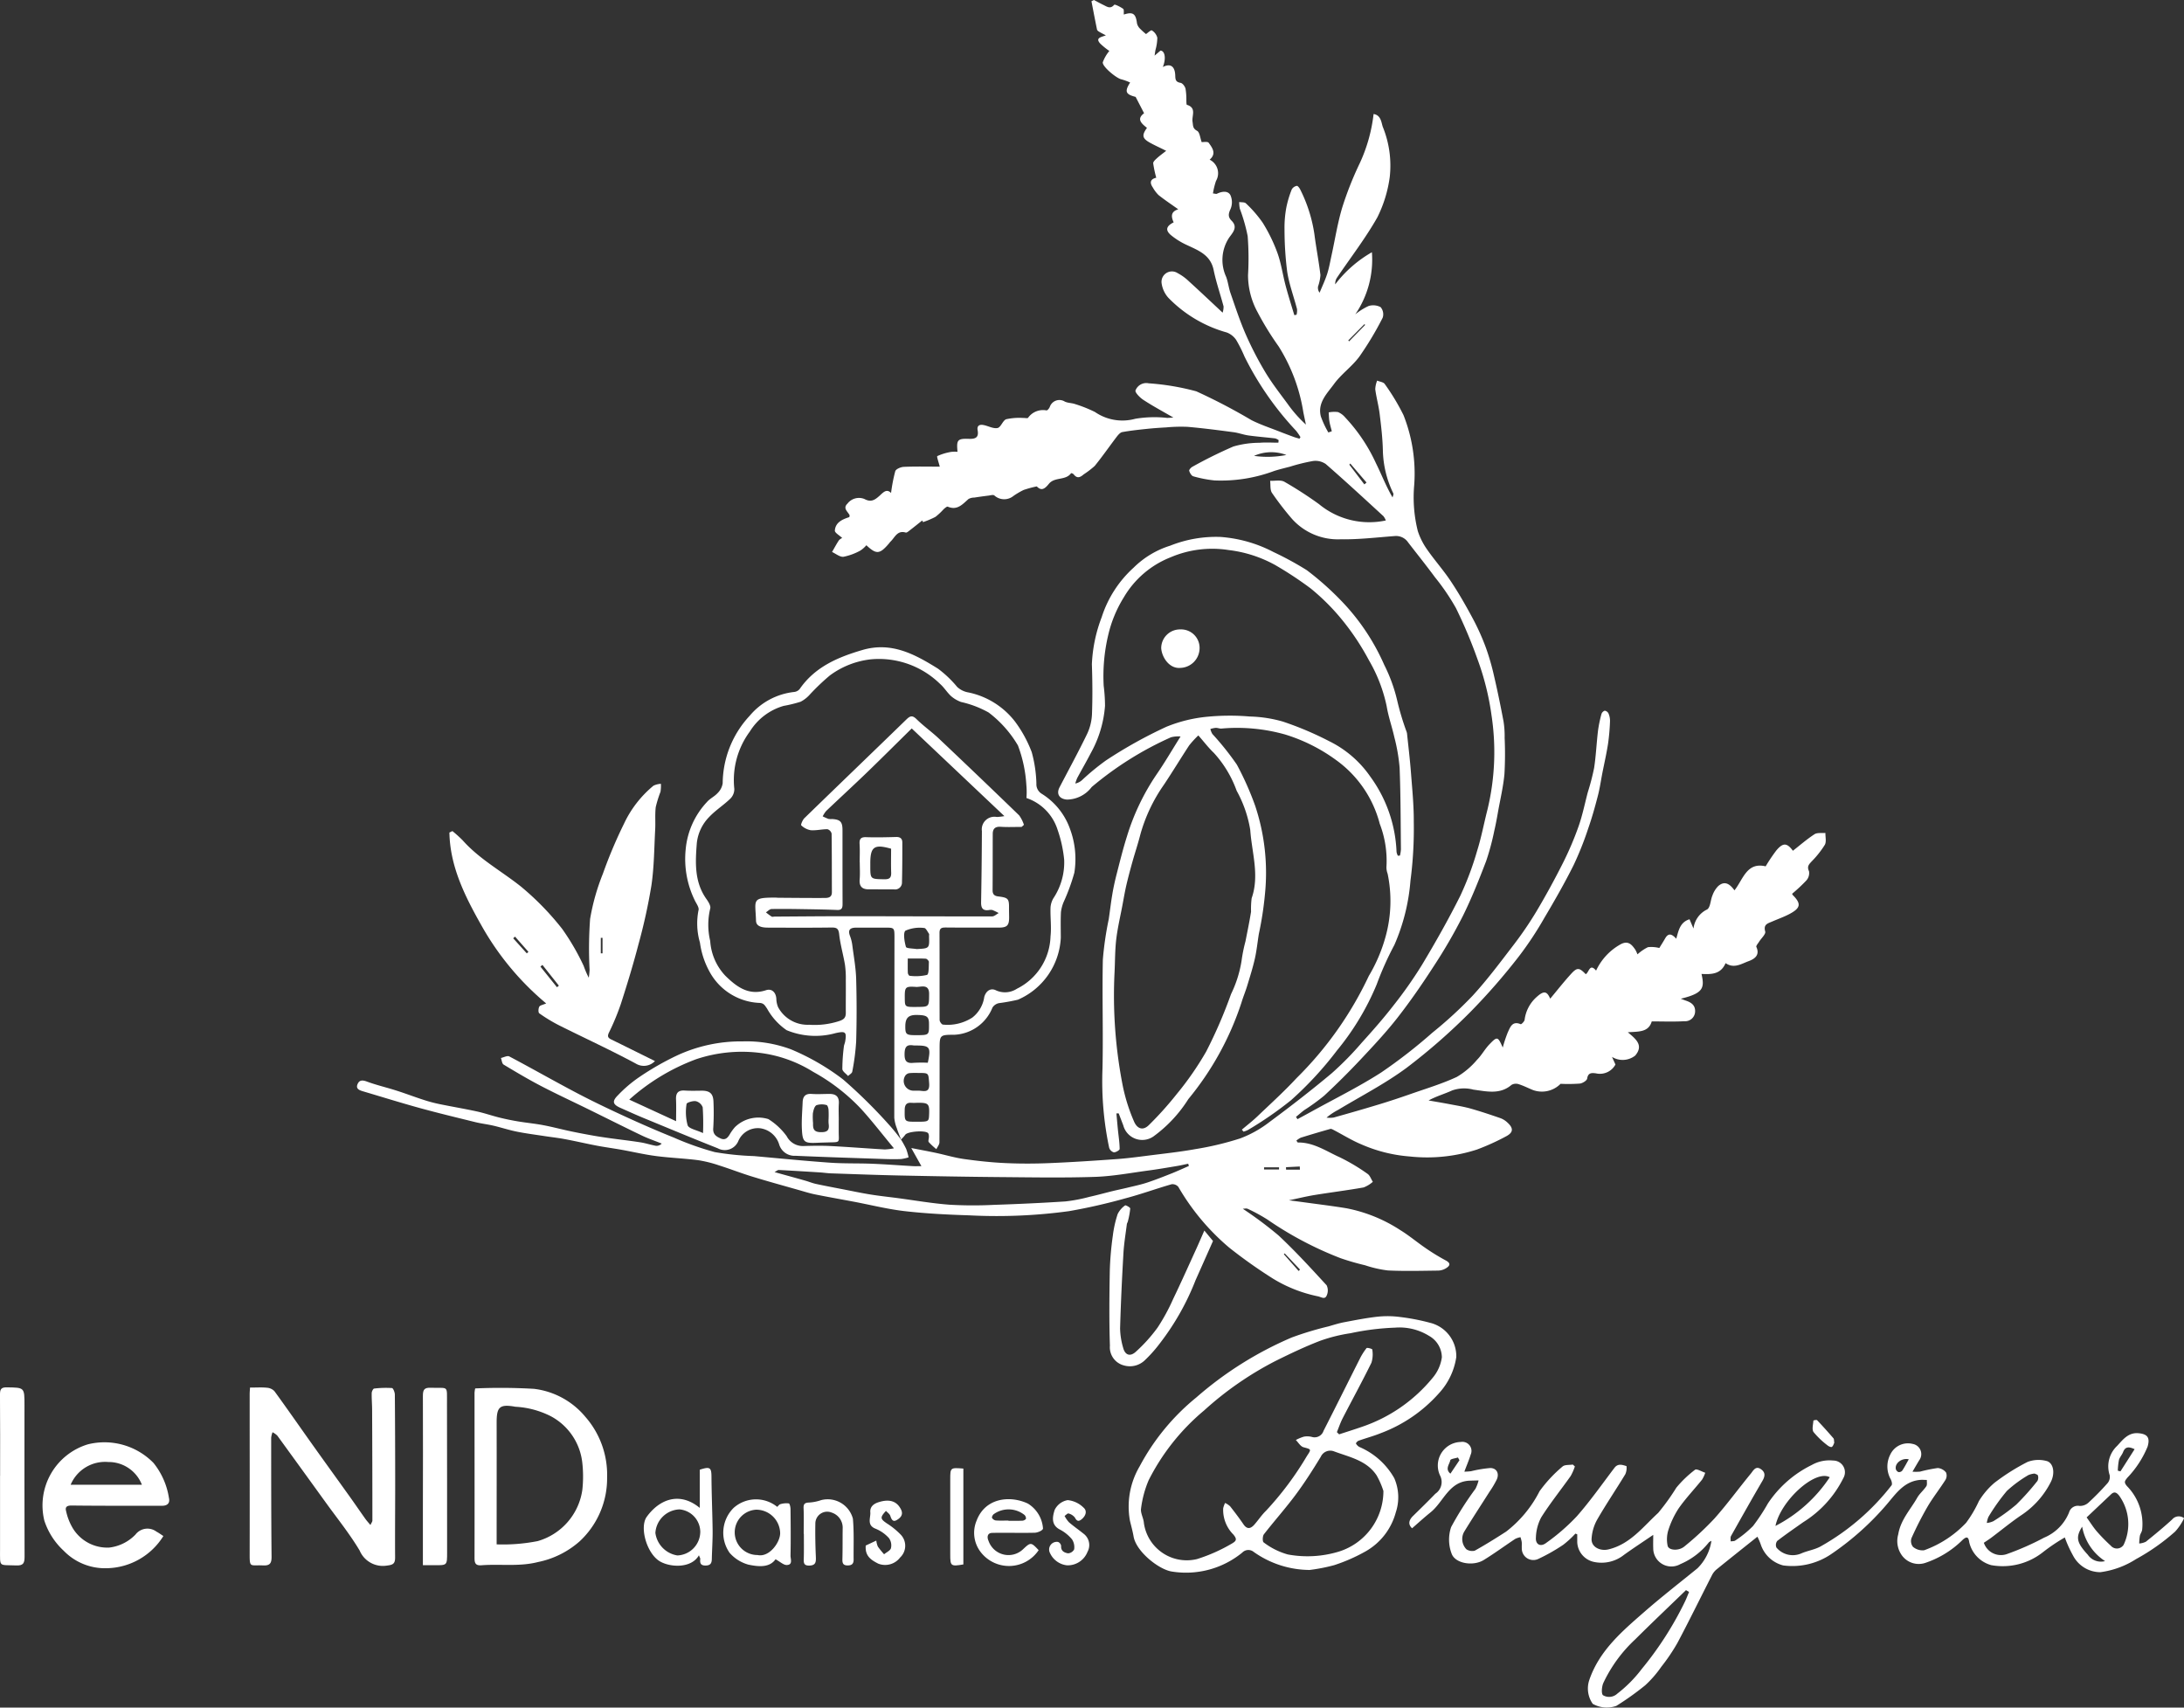 <?xml version="1.0" encoding="UTF-8"?>
<svg xmlns="http://www.w3.org/2000/svg" xmlns:xlink="http://www.w3.org/1999/xlink" id="Groupe_92" data-name="Groupe 92" width="190.537" height="148.962" viewBox="0 0 190.537 148.962">
  <rect x="0" y="0" width="190.537" height="148.962" fill="#333333" stroke="none"/>
  <defs>
    <clipPath id="clip-path">
      <rect id="Rectangle_7" data-name="Rectangle 7" width="190.537" height="148.962" fill="#fff"></rect>
    </clipPath>
  </defs>
  <g id="Groupe_7" data-name="Groupe 7" clip-path="url(#clip-path)">
    <path id="Tracé_12" data-name="Tracé 12" d="M177,27.455a1.491,1.491,0,0,0,.042-.489c-.283-1.089-.685-2.156-.858-3.26A29.28,29.28,0,0,1,175.95,20a9.54,9.54,0,0,1,.157-1.888,8.914,8.914,0,0,1,.476-1.591.636.636,0,0,1,.441-.307c.084-.014.244.2.31.345a12.835,12.835,0,0,1,1.219,3.844c.153,1.2.389,2.39.531,3.591a3.758,3.758,0,0,1-.208.992.689.689,0,0,0,.136.547c.224-.549.482-1.087.663-1.649.168-.523.26-1.071.378-1.609.307-1.4.525-2.824.938-4.19a29.238,29.238,0,0,1,1.521-3.839,13.969,13.969,0,0,0,1.209-4.3c.647.1.675.742.8,1.114a8.978,8.978,0,0,1,.61,4.377,11.2,11.2,0,0,1-1.084,3.528c-1.045,1.844-2.356,3.536-3.546,5.3a.98.98,0,0,0-.127.539,10.732,10.732,0,0,1,3.2-2.8,8.453,8.453,0,0,1-1.451,5.42,5.421,5.421,0,0,1,1.16-.729,1.372,1.372,0,0,1,1.052.1.961.961,0,0,1,.18.92,27.87,27.87,0,0,1-2.028,3.385c-.639.869-1.575,1.521-2.212,2.391-.6.824-1.464,1.64-1.155,2.837a7.97,7.97,0,0,0,.656,1.4l.3-.109c-.071-.283-.16-.563-.208-.85-.044-.261-.044-.529-.063-.793a2.541,2.541,0,0,1,.808-.029,1.648,1.648,0,0,1,.623.46,14.856,14.856,0,0,1,2.681,3.98c.487.982.881,2.011,1.459,3.011.024-.121.106-.27.064-.359a9.018,9.018,0,0,1-.909-3.739c-.024-1.063-.15-2.126-.28-3.183-.089-.725-.289-1.437-.385-2.161a2.288,2.288,0,0,1,.166-.754c.227.1.551.126.664.3a19.16,19.16,0,0,1,1.634,2.711,13.842,13.842,0,0,1,.935,6.1,12.083,12.083,0,0,0,.314,4.016,5.994,5.994,0,0,0,.8,1.591c.656.946,1.43,1.811,2.068,2.769.7,1.046,1.323,2.141,1.918,3.248a20.178,20.178,0,0,1,1.138,2.522,20.683,20.683,0,0,1,.727,2.511c.308,1.318.579,2.645.83,3.975a8.275,8.275,0,0,1,.094,1.432,30.725,30.725,0,0,1-.017,3.143c-.1,1.091-.356,2.167-.551,3.248-.1.568-.2,1.138-.334,1.7a21.528,21.528,0,0,1-.711,2.649c-.621,1.622-1.265,3.243-2.037,4.8a44.706,44.706,0,0,1-2.5,4.318c-1,1.551-2.052,3.079-3.187,4.534-1,1.281-2.117,2.473-3.231,3.658q-1.536,1.635-3.185,3.164a18.329,18.329,0,0,1-1.723,1.248c-.252.185-.485.4-.727.594l.13.2c.4-.218.805-.434,1.205-.655,2.041-1.129,4.142-2.162,6.1-3.419a45.047,45.047,0,0,0,4.467-3.474,36.327,36.327,0,0,0,3.506-3.22c1.259-1.373,2.382-2.874,3.516-4.356a31.3,31.3,0,0,0,2.022-2.95c.831-1.392,1.609-2.819,2.339-4.266a27.449,27.449,0,0,0,1.369-3.208c.342-.969.543-1.988.808-2.985a20.143,20.143,0,0,0,.548-2.111c.163-1.069.209-2.155.337-3.23a11,11,0,0,1,.3-1.46.458.458,0,0,1,.287-.3.439.439,0,0,1,.331.243,1.633,1.633,0,0,1,.131.675,18.729,18.729,0,0,1-.169,1.947c-.134.865-.329,1.72-.5,2.579-.13.672-.225,1.353-.4,2.015-.245.947-.509,1.892-.833,2.814a27.614,27.614,0,0,1-1.286,3.225c-.773,1.541-1.629,3.043-2.511,4.526a29.907,29.907,0,0,1-2.251,3.409,54.608,54.608,0,0,1-4.2,4.816,52.718,52.718,0,0,1-5.59,4.9c-1.873,1.388-3.976,2.466-5.981,3.675a5.42,5.42,0,0,0-1.009.675,2.391,2.391,0,0,0,.623-.008c1.341-.375,2.68-.759,4.012-1.164.923-.281,1.839-.587,2.75-.906,1.338-.469,2.707-.879,3.986-1.476a6.815,6.815,0,0,0,1.751-1.483c.411-.412.693-.951,1.1-1.37.674-.7.726-.673,1.15.294a11.762,11.762,0,0,1,.44-1.325c.211-.449.388-1.028,1.128-.712.054.023.32-.236.34-.384a3.177,3.177,0,0,1,1.032-1.975c.642-.586.913-.537,1.2.132.587-.7,1.179-1.459,1.826-2.167.528-.577.712-.548,1.272.03.289-.135.335-1,.905-.31a5.068,5.068,0,0,1,2.077-2.262c.691-.407,1.023-.042,1.356.453a2.767,2.767,0,0,1,.177.389,3.93,3.93,0,0,1,.915-.626,2.8,2.8,0,0,1,.992.072c.108-.178.32-.508.515-.848.287-.5.6-.366.962.041.206-.731.331-1.44,1.157-1.7l.347.809a2.12,2.12,0,0,1,1.192-1.666c.291-.188.286-.808.459-1.214a2.261,2.261,0,0,1,.5-.818c.6-.527,1.049-.146,1.425.365.76-.958,1.064-2.485,2.72-2.093a14.912,14.912,0,0,1,.923-1.376c.593-.71.936-.682,1.454.018.623-.488,1.222-1.013,1.883-1.442.241-.156.631-.083.952-.114-.008.349.1.766-.05,1.034a8.243,8.243,0,0,1-1.127,1.428c-.243.267-.457.447-.253.879a.964.964,0,0,1-.227.8,14.285,14.285,0,0,1-1.239,1.16.187.187,0,0,0,.042.111c.753.752.71,1.129-.255,1.647-.495.265-1.032.451-1.548.676-.371.162-.768.238-.594.865.064.231-.347.59-.535.895-.092.148-.281.356-.237.45.341.743-.2,1.068-.684,1.244-.623.229-1.273.674-2,.17-.425.99-1.263.982-2.1.943.27,1.213.182,1.679-1.81,2.161.223.083.341.131.462.172.469.159.823.414.787.975a.871.871,0,0,1-.939.816c-.931.053-1.867.016-2.844.016-.28.969-1.158.877-2.086.948.717.6,1.393,1.138.648,2.029a1.765,1.765,0,0,1-2.028.118l.3.666a1.535,1.535,0,0,1-1.7.77c-.336-.04-.686-.088-.766.452-.027.181-.4.411-.634.44a14.1,14.1,0,0,1-1.686.021,2.293,2.293,0,0,1-2.424.538c-.416-.171-.821-.378-1.248-.511a.76.76,0,0,0-.615.071c-1.018.872-2.207.552-3.313.412a3.134,3.134,0,0,0-1.873.073c-.647.3-1.348.489-2.043.869.616.108,1.233.209,1.847.327s1.226.214,1.821.382c.885.25,1.759.545,2.629.845a1.779,1.779,0,0,1,.587.379c.518.472.525.843-.088,1.178a20.326,20.326,0,0,1-2.584,1.174,14.131,14.131,0,0,1-5.875.6,12.945,12.945,0,0,1-4.187-1.048c-.839-.345-1.618-.837-2.426-1.258-.092-.048-.213-.117-.3-.094q-1.292.364-2.574.763a1.733,1.733,0,0,0-.385.256c.064.077.1.163.139.163,1.381-.016,2.486.773,3.667,1.3a16.941,16.941,0,0,1,2.4,1.432c.215.143.313.461.465.7a2.675,2.675,0,0,1-.805.489c-1.419.25-2.851.429-4.274.66-.717.117-1.425.292-2.242.462.463.061.826.107,1.188.156,1.279.177,2.563.33,3.837.54a13.142,13.142,0,0,1,4.693,1.906c.759.464,1.445,1.046,2.181,1.55A18.232,18.232,0,0,0,190,109.947c.487.257.389.475.031.695a1.366,1.366,0,0,1-.667.2c-1.463.018-2.929.058-4.389-.011a10.041,10.041,0,0,1-2-.455,21.727,21.727,0,0,1-2.117-.61,30.574,30.574,0,0,1-6.4-3.378,15.192,15.192,0,0,0-1.712-.932c-.12-.06-.3-.009-.437-.009a33.905,33.905,0,0,1,3.115,2.325c1.473,1.375,2.837,2.869,4.2,4.352a1.046,1.046,0,0,1,.01.883c-.157.388-.46.15-.765.081a12.187,12.187,0,0,1-3.9-1.53,43.47,43.47,0,0,1-3.83-2.708,20.089,20.089,0,0,1-4.451-5.309.671.671,0,0,0-.585-.233c-1.341.386-2.656.866-4,1.221a50.174,50.174,0,0,1-4.951,1.127,46.594,46.594,0,0,1-8.727.365c-1.868-.059-3.741-.152-5.6-.364-1.492-.17-2.961-.543-4.441-.823-1.127-.213-2.258-.411-3.382-.637-.458-.092-.906-.233-1.356-.362-1.373-.391-2.75-.768-4.114-1.187-.984-.3-1.945-.678-2.927-.987a10.706,10.706,0,0,0-1.827-.453c-1.221-.156-2.456-.2-3.676-.361-1-.131-1.99-.365-2.986-.543-.723-.129-1.451-.225-2.172-.362-.939-.179-1.871-.4-2.81-.573-.571-.108-1.151-.17-1.726-.258-.812-.125-1.629-.228-2.434-.39-.687-.138-1.356-.361-2.038-.52-.52-.122-1.056-.18-1.575-.308-1.624-.4-3.25-.791-4.862-1.234-1.66-.457-3.305-.971-4.957-1.46-.313-.092-.632-.219-.462-.622.152-.36.417-.371.807-.227.853.316,1.748.519,2.616.8.787.25,1.56.548,2.345.8a12.708,12.708,0,0,0,1.357.363c1.091.225,2.19.407,3.278.644.666.145,1.314.373,1.977.537.537.133,1.082.244,1.628.335.723.121,1.455.188,2.175.324.8.151,1.589.362,2.386.531.653.139,1.31.262,1.967.379.489.087.98.16,1.472.228.893.124,1.789.224,2.679.364.45.071.887.219,1.335.3a.6.6,0,0,0,.512-.194c-.577-.232-1.169-.434-1.729-.7-1.515-.726-3.016-1.482-4.524-2.223-1.419-.7-2.854-1.361-4.256-2.09-1.118-.582-2.2-1.226-3.284-1.878-.142-.086-.158-.378-.232-.575.246-.052.557-.227.728-.137,1.976,1.044,3.917,2.153,5.895,3.193,1.393.732,2.816,1.409,4.246,2.066,1.387.638,2.79,1.248,4.206,1.818a25.128,25.128,0,0,0,3.577,1.269,24.711,24.711,0,0,0,3.43.349c2.207.2,4.412.418,6.622.575,1.218.087,2.445.044,3.666.093,1.2.048,2.389.141,3.583.21.192.011.384,0,.729,0l-.885-1.581c.8.157,1.481.281,2.156.425.817.174,1.622.419,2.447.535,1.2.168,2.414.3,3.626.354,1.286.059,2.579.055,3.865,0,1.936-.079,3.872-.208,5.8-.346.923-.066,1.843-.188,2.762-.305,1.39-.177,2.787-.324,4.165-.574a26.2,26.2,0,0,0,3.874-.927,9.762,9.762,0,0,0,2.544-1.421c1.852-1.371,3.677-2.783,5.442-4.262a27.392,27.392,0,0,0,2.61-2.655c.949-1.047,1.886-2.111,2.752-3.227a36.88,36.88,0,0,0,2.515-3.578c1.183-1.972,2.32-3.979,3.347-6.036a26.562,26.562,0,0,0,1.466-3.919c.366-1.164.589-2.373.892-3.558a21.387,21.387,0,0,0,.359-8.266,23.277,23.277,0,0,0-1.233-4.913,42.153,42.153,0,0,0-1.869-4.43,19.285,19.285,0,0,0-1.825-2.683c-.761-1.032-1.565-2.033-2.349-3.049a1.266,1.266,0,0,0-1.175-.551c-1.573.118-3.15.309-4.721.281a5.369,5.369,0,0,1-4.237-1.785,26.036,26.036,0,0,1-1.742-2.261c-.18-.268-.115-.7-.162-1.057.422.022.921-.1,1.251.09a33.918,33.918,0,0,1,3.011,1.946,6.885,6.885,0,0,0,5.831,1.426,1.418,1.418,0,0,0-.208-.375c-1.669-1.529-3.329-3.069-5.037-4.554a1.592,1.592,0,0,0-1.131-.254,16.05,16.05,0,0,0-1.976.487c-.464.122-.932.232-1.389.378a13.29,13.29,0,0,1-5.213.825,10.773,10.773,0,0,1-1.842-.359c-.157-.042-.3-.294-.357-.478-.025-.087.153-.29.283-.357a39.4,39.4,0,0,1,3.568-1.765,8.192,8.192,0,0,1,2.279-.325c.546-.047,1.1-.009,1.65-.009.007-.074.015-.148.022-.223a.987.987,0,0,0-.3-.15c-.775-.092-1.554-.15-2.327-.257-.441-.061-.868-.227-1.309-.285-1.334-.176-2.669-.351-4.009-.467a13.646,13.646,0,0,0-1.882.051c-.566.029-1.132.07-1.7.13-.707.074-1.416.15-2.115.277-.18.033-.353.239-.478.4-.647.847-1.253,1.727-1.925,2.552a7.733,7.733,0,0,1-.964.737c-.312.274-.578.381-.873-.006a.359.359,0,0,0-.224-.1c-.475.668-1.434.3-1.946.94-.453.57-.718.543-1.051.215a9.5,9.5,0,0,0-1.145.311,6.635,6.635,0,0,0-.883.518,1.282,1.282,0,0,1-1.673-.04c-.1-.082-.335-.007-.506.014q-.623.076-1.244.172a1.044,1.044,0,0,0-.5.123c-.522.456-.979,1.023-1.809.671-.077-.033-.256.124-.363.22a5.572,5.572,0,0,1-.715.669,7.511,7.511,0,0,1-1.084.458l-.066-.145c-.368.293-.733.589-1.106.875-.1.078-.248.205-.336.18-.74-.221-.944.426-1.323.787-.063.06-.11.136-.167.2-.788.91-1.074.934-1.944.119a2.4,2.4,0,0,1-.52.462,5.051,5.051,0,0,1-1.474.545c-.314.037-.669-.267-1-.418.2-.341.381-.692.6-1.02a.816.816,0,0,1,.286-.2c-.242-.233-.655-.456-.641-.649.052-.728.674-.983,1.263-1.174.011-.086.035-.137.02-.168-.157-.321-.612-.6-.181-1.011a1.263,1.263,0,0,1,1.479-.4c.595.322.932.061,1.322-.287.306-.273.606-.647,1-.236a14.21,14.21,0,0,1,.366-1.9c.062-.193.483-.37.747-.381,1.039-.044,2.082-.018,3.136-.018-.087-.357-.281-.886-.215-.921a4.773,4.773,0,0,1,1.2-.365,2.719,2.719,0,0,1,.565-.007c-.1-1.039-.012-1.167,1-1.133.589.02.866-.127.753-.758-.072-.4.18-.512.512-.447.417.081.855.338,1.229.26.292-.062.451-.662.758-.768a5.413,5.413,0,0,1,1.475-.109c.147-.007.387.051.428-.016a1.6,1.6,0,0,1,1.608-.642c.094,0,.223-.171.281-.29a.885.885,0,0,1,1.32-.477c.274.126.609.114.9.216a11.75,11.75,0,0,1,1.724.688,4.224,4.224,0,0,0,3.515.594,10.1,10.1,0,0,1,2.774-.079c.177,0,.354-.018.553-.029-.918-.534-1.792-1-2.622-1.545-.3-.195-.746-.657-.681-.822a1.01,1.01,0,0,1,1.154-.62,21.428,21.428,0,0,1,4.153.7,51.179,51.179,0,0,1,4.814,2.515c.794.4,1.651.681,2.482,1.01.4.157.8.306,1.2.453.162.06.33.1.5.154l.088-.138a4.735,4.735,0,0,0-.39-.564,26.86,26.86,0,0,1-4.491-6.463,12.029,12.029,0,0,0-.729-1.454,1.739,1.739,0,0,0-.82-.648,11.349,11.349,0,0,1-5.093-3.025,2.4,2.4,0,0,1-.586-1.236.909.909,0,0,1,1.386-.921,4.36,4.36,0,0,1,.987.715c.959.871,1.9,1.763,2.945,2.739a1.707,1.707,0,0,0,.083-.547c-.282-1.06-.645-2.1-.866-3.175-.273-1.322-1.321-1.7-2.344-2.183a6.31,6.31,0,0,1-1.366-.847c-.526-.438-.436-.8.222-1.126-.218-.476-.284-.93.4-1.139-.619-.442-1.188-.819-1.719-1.242a2.937,2.937,0,0,1-.5-.663c-.294-.427-.22-.729.3-.849a9.887,9.887,0,0,1-.266-1.256c-.013-.139.188-.321.326-.447.245-.223.517-.417.806-.646-.6-.3-1.054-.5-1.482-.745-.609-.354-.646-.633-.194-1.254-.451-.368-.951-.759-.251-1.279l-.738-1.426c-.863-.218-.987-.458-.48-1.254a4.886,4.886,0,0,0-.764-.278c-.419-.08-1.684-1.121-1.621-1.489a3.365,3.365,0,0,1,.571-.987,6.167,6.167,0,0,1-.779-.627c-.479-.514.051-.571.476-.733-.252-.134-.428-.218-.594-.319-.072-.044-.163-.114-.178-.186-.169-.822-.326-1.647-.485-2.471L159.327,0c.278.146.551.3.834.436.3.143.59.381.93-.016.057-.067.542.18.781.349.09.064.043.32.06.5.8-.261,1.042-.077,1.148.773a.967.967,0,0,0,.268.462,5.845,5.845,0,0,0,.518.468c.145-.1.434-.37.509-.32a1.058,1.058,0,0,1,.478.639,4.127,4.127,0,0,1-.165,1.082c-.019.109-.033.219-.073.479l.513-.438c.4.022.5.711.206,1.431.654-.34,1.064-.076,1.084.763.009.368.06.549.466.619.173.03.38.307.43.508a5.765,5.765,0,0,1,.072,1.042c.008.128,0,.354.053.369.869.264.4.973.488,1.481.052.32,0,.575.395.785.234.126.265.626.4.983.145.01.519-.067.612.061.323.445.7.947.084,1.473a1.321,1.321,0,0,1,.556,1.853,6.5,6.5,0,0,0-.267,1.092c.213.025.287.058.334.034.423-.209.945-.3,1.182.1a1.516,1.516,0,0,1,.015,1.232c-.2.427-.22.7.1,1.02.59.59.041,1.084-.234,1.494a3.517,3.517,0,0,0-.244,3.4c.168.46.22.962.381,1.425.416,1.195.807,2.4,1.314,3.561a29.51,29.51,0,0,0,1.72,3.33c.577.962,1.276,1.852,1.942,2.758a11.314,11.314,0,0,0,1.6,1.812c-.074-.356-.15-.711-.223-1.067a15.254,15.254,0,0,0-2.157-5.754,25.672,25.672,0,0,1-1.839-2.989A6.747,6.747,0,0,1,172.767,24a24.934,24.934,0,0,0-.031-3.4,15.028,15.028,0,0,0-.684-2.391,3.129,3.129,0,0,1-.056-.585c.2.034.471,0,.584.114a10.641,10.641,0,0,1,1.472,1.7,14.14,14.14,0,0,1,1.285,2.641c.329.919.461,1.906.713,2.854.229.86.5,1.708.756,2.561l.2-.038m-9.4,74.262-.059-.2c-.326.068-.649.147-.977.2-.827.138-1.653.282-2.483.392-1.543.205-3.085.5-4.635.555-2.721.091-5.448.044-8.172.021-2.962-.025-5.924-.078-8.886-.14-2-.042-4.009-.119-6.014-.187-.326-.011-.65-.063-.975-.083-1.2-.076-2.391-.149-3.587-.212-.081,0-.167.083-.359.186.98.272,1.843.508,2.7.751.3.086.6.21.9.277.772.167,1.549.313,2.325.463.82.159,1.637.333,2.461.466.789.127,1.586.209,2.379.314,1.5.2,2.993.46,4.5.574a35.9,35.9,0,0,0,3.863.013c2.085-.069,4.171-.164,6.253-.3a14.031,14.031,0,0,0,2.092-.4c.688-.153,1.367-.343,2.052-.51.416-.1.835-.185,1.251-.286.573-.14,1.155-.258,1.714-.442.742-.244,1.469-.534,2.195-.821.493-.2.974-.42,1.46-.632m8.507-62.027a3.7,3.7,0,0,0-2.82.079,8.425,8.425,0,0,0,2.82-.079m5.578.745-.084.1,1.31,1.721.189-.162-1.414-1.655m-5.724,68.9-.074.074,1.29,1.462.121-.121-1.337-1.415m-1.8-7.508c0,.063,0,.127,0,.19h1.306c0-.063,0-.127,0-.19ZM181.512,29.7l.072.078,1.4-1.432-.062-.07L181.512,29.7m-4.219,72.334c0-.091-.008-.181-.012-.272l-1.2.06c0,.07,0,.141.008.212Z" transform="translate(-63.886)" fill="#fff"></path>
    <path id="Tracé_13" data-name="Tracé 13" d="M379.99,384.87a5.65,5.65,0,0,0,.584-.039,10.655,10.655,0,0,1,1.674-.278c.557,0,.8.465.581.981a8.043,8.043,0,0,1-.629,1.067c-.741,1.169-1.5,2.325-2.223,3.507a1.282,1.282,0,0,0,.2,1.538.926.926,0,0,0,.719.119c.934-.52,1.842-1.088,2.742-1.667a10.362,10.362,0,0,0,2.914-3.521,11.853,11.853,0,0,1,2-2.151c.19-.178.6-.125.9-.177l.181.165a4.473,4.473,0,0,1-.369.841c-.85,1.2-1.778,2.355-2.566,3.6a4,4,0,0,0-.464,1.758c-.051.6.394.852.886.479a17.742,17.742,0,0,0,2.684-2.33c1.174-1.335,2.2-2.8,3.278-4.221.315-.417.7-.263,1.055-.155a1.305,1.305,0,0,1-.107.713c-.808,1.333-1.686,2.625-2.462,3.974a3.891,3.891,0,0,0-.476,1.643c-.047.737.753,1.106,1.469.935,1.905-.456,3.015-1.974,4.338-3.181a19.377,19.377,0,0,0,1.584-2.2,9.73,9.73,0,0,1,1.635-1.567c.146-.111.584.164.887.261a2.676,2.676,0,0,1-.274.6c-.674.84-1.424,1.625-2.038,2.5a7.809,7.809,0,0,0-.924,1.965,2.742,2.742,0,0,0-.046,1.291c.071.42.971.5,1.477.065a25.944,25.944,0,0,0,2.62-2.438c1.114-1.253,2.1-2.616,3.168-3.912.208-.254.419-.712.888-.375.4.285.351.618.113,1.024-.931,1.589-1.834,3.2-2.734,4.8-.069.123-.024.31-.032.468.139-.025.312,0,.412-.081a9.491,9.491,0,0,0,1.543-1.262,16.809,16.809,0,0,0,1.295-1.965,9.717,9.717,0,0,1,3.826-3.356,3.135,3.135,0,0,1,1.867-.388,1.02,1.02,0,0,1,.887,1.537,9.506,9.506,0,0,1-3.491,3.836c-.764.54-1.537,1.069-2.277,1.641a.591.591,0,0,0-.07.572,1.859,1.859,0,0,0,2.171.515c.549-.24,1.175-.324,1.691-.613a20.528,20.528,0,0,0,6.184-5.326c.084-.108,0-.422-.1-.58a2.273,2.273,0,0,1-.012-2.1,1.7,1.7,0,0,1,1.951-.933.9.9,0,0,1,.57,1.433c-.176.289-.344.584-.583.99a4.164,4.164,0,0,0,.661-.005,12.6,12.6,0,0,1,1.549-.314,1.025,1.025,0,0,1,.719.392.73.73,0,0,1-.058.651c-.5.787-1.083,1.521-1.555,2.323A29.6,29.6,0,0,0,419,390.669a.813.813,0,0,0,.131.759,1.3,1.3,0,0,0,.968.3,9.429,9.429,0,0,0,3.669-2.4,10.566,10.566,0,0,0,1.115-1.892,6.667,6.667,0,0,1,1.34-1.581,18.431,18.431,0,0,1,2.909-1.837,2.7,2.7,0,0,1,1.6-.092c.655.124.836,1.075.4,1.89a7.538,7.538,0,0,1-2.477,2.8c-.933.624-1.8,1.345-2.7,2.019-.207.155-.427.292-.642.438a1.574,1.574,0,0,0,1.942,1.009,23.618,23.618,0,0,0,3.312-1.454,4.012,4.012,0,0,0,2.18-2.2.8.8,0,0,1,.919-.569,1.116,1.116,0,0,0,.75-.264,22.945,22.945,0,0,0,1.693-1.727.846.846,0,0,0,.183-.69,2.454,2.454,0,0,1,.649-2.557c.464-.493.944-1.174,1.833-1.107.833.062,1.053.4.822,1.178a8.683,8.683,0,0,1-1.767,2.708c-.213.278-.324.383-.03.729a4.717,4.717,0,0,1,1.325,3.809c-.026.184-.161.352-.2.536a5.151,5.151,0,0,0-.056.662,1.553,1.553,0,0,0,.58-.154c.78-.627,1.554-1.265,2.292-1.94a.749.749,0,0,1,1.042-.112,4.677,4.677,0,0,1-.785,1.171,18.314,18.314,0,0,1-3.4,2.393,7.6,7.6,0,0,1-3.121,1.145,2.688,2.688,0,0,1-2.379-1.447,10.606,10.606,0,0,1-.72-1.583,16.147,16.147,0,0,0-1.907,1.284,5.654,5.654,0,0,1-4.513,1.132,2.713,2.713,0,0,1-1.919-2c-.064-.506-.245-.5-.57-.211a8.4,8.4,0,0,1-3.305,2.028,1.815,1.815,0,0,1-1.98-.643,2.126,2.126,0,0,1-.34-1.854c.215-1.286,1.063-2.156,1.653-3.194.21-.37.565-.655.8-1.012.089-.133.035-.361.047-.546-.18,0-.361-.02-.54-.008-1.45.1-2.176,1.23-2.99,2.177a24.38,24.38,0,0,1-4.691,4.213,6.039,6.039,0,0,1-4.322,1.073,2.8,2.8,0,0,1-1.924-1.754,5.064,5.064,0,0,0-.318-.751c-1.262,1.008-2.434,1.936-3.594,2.88a1.61,1.61,0,0,0-.388.515c-1,1.952-1.96,3.924-2.989,5.86a16.347,16.347,0,0,1-1.415,2.094,9.548,9.548,0,0,1-1.4,1.612,24.481,24.481,0,0,1-2.526,1.8,2.489,2.489,0,0,1-2.054-.18,2.324,2.324,0,0,1-.295-2.095c.88-2.559,2.856-4.232,4.79-5.922,1.506-1.316,3.088-2.544,4.641-3.806a4.255,4.255,0,0,0,1.219-2.4c-.083.053-.194.087-.244.162a6.317,6.317,0,0,1-2.46,1.868,1.584,1.584,0,0,1-2.373-1.4c-.015-.357,0-.715,0-1.148-.916.624-1.747,1.166-2.552,1.745a3.149,3.149,0,0,1-2.621.615,1.841,1.841,0,0,1-1.457-1.728c0-.227,0-.454,0-.68l-.161-.061a8.417,8.417,0,0,1-1.056.972,16.06,16.06,0,0,1-2.185,1.238,1.008,1.008,0,0,1-1.435-.955c-.01-.174.012-.351-.007-.524a2.818,2.818,0,0,0-.109-.419,1.774,1.774,0,0,0-.456.148c-.92.61-1.811,1.267-2.751,1.844-.919.565-2.494.311-2.8-.559a3.432,3.432,0,0,1-.042-2.315,27.421,27.421,0,0,1,2.125-3.343,3.567,3.567,0,0,0,.271-.728c-.26.008-.52.012-.78.023-1.821.075-2.271,1.848-3.412,2.765-.54.434-1.051.9-1.61,1.387-.347-.314-.314-.685.084-1.075.654-.642,1.313-1.281,1.949-1.941a1.23,1.23,0,0,0,.4-1.6,2.054,2.054,0,0,1,1.821-2.913.792.792,0,0,1,.857,1.106c-.142.461-.334.906-.551,1.482m19.6,10.494-.265-.155c-1.48,1.43-2.974,2.846-4.435,4.3a12.354,12.354,0,0,0-2.78,3.808c-.137.317-.185.946-.018,1.062a1.045,1.045,0,0,0,1.243-.142,11.388,11.388,0,0,0,2.135-2.157,29.457,29.457,0,0,0,3.8-5.943c.115-.253.215-.513.323-.77m34.683-6.507c.352.488.605.9.916,1.254a15.619,15.619,0,0,0,1.189,1.211.7.7,0,0,0,1.121-.062,4.242,4.242,0,0,0-.388-4.3c-.21-.258-.409-.395-.7-.12-.709.673-1.42,1.343-2.139,2.023m-4.534-3.828a1.766,1.766,0,0,0-.549.135,10.837,10.837,0,0,0-1.872,1.381,17.239,17.239,0,0,0-1.6,2.251,1.791,1.791,0,0,0-.148.545,1.846,1.846,0,0,0,.567-.156,16.624,16.624,0,0,0,2-1.447,22.15,22.15,0,0,0,1.849-2.068.619.619,0,0,0,.037-.478c-.021-.079-.2-.118-.281-.162m-17.876.321c-1.253-.7-4.272,2.026-4.737,4.246a12.579,12.579,0,0,0,4.737-4.246m24.02,7.316a4.534,4.534,0,0,1-2-3.006c-.572.92-.5,1.375.492,2.449a1.39,1.39,0,0,0,1.5.558m2.587-9.762c-.549-.263-.836-.2-1.011.256-.091.238-.294.44-.358.681a5.624,5.624,0,0,0-.1.936l.231.059,1.234-1.933m-19.7.88c-.647-.14-1.233.373-1.131.851a.4.4,0,0,0,.232.264.375.375,0,0,0,.326-.123c.2-.3.361-.617.573-.993m-39.2.081-.133-.238c-.233.078-.644.121-.667.239-.068.352-.483.767.011,1.171l.788-1.172" transform="translate(-252.238 -256.487)" fill="#fff"></path>
    <path id="Tracé_14" data-name="Tracé 14" d="M297.753,194.569c.451-.382.921-.745,1.348-1.152,1.152-1.1,2.334-2.17,3.415-3.336a31.182,31.182,0,0,0,6.307-8.915,13.869,13.869,0,0,0,1.509-3.6,11.628,11.628,0,0,0,.133-5.315,1.663,1.663,0,0,1-.105-.576,8.992,8.992,0,0,0-.584-3.788,9.9,9.9,0,0,0-3.8-5.55,14.941,14.941,0,0,0-4.47-2.24,15.469,15.469,0,0,0-5.529-.514c-.166.018-.341-.067-.51-.061a2.446,2.446,0,0,0-.467.1,1.584,1.584,0,0,0,.173.432,24.378,24.378,0,0,1,2.142,2.683,26.111,26.111,0,0,1,1.59,3.572,18.479,18.479,0,0,1,.854,7.756,29.414,29.414,0,0,1-.532,3.444c-.115.719-.187,1.447-.347,2.155-.179.791-.426,1.567-.662,2.345-.147.486-.345.956-.492,1.442a25.85,25.85,0,0,1-4.644,8.453,11.806,11.806,0,0,1-3.046,3.26,1.711,1.711,0,0,1-2.633-.962q-.2-.524-.4-1.049l-.2.006c.044.477.085.955.132,1.431.056.556.147,1.112.151,1.668,0,.106-.337.305-.508.295a.612.612,0,0,1-.407-.4,28.129,28.129,0,0,1-.582-6.92c.069-3.163-.038-6.33.031-9.492a28.417,28.417,0,0,1,.514-3.528c.108-.726.189-1.456.314-2.179.1-.606.235-1.208.388-1.8.276-1.075.542-2.155.877-3.212a20.008,20.008,0,0,1,2.569-5.4c.723-1.046,1.364-2.149,2.118-3.348a2.555,2.555,0,0,0-.837.071,29.085,29.085,0,0,0-6.917,4.34,2.743,2.743,0,0,1-2.156,1.095c-.659-.049-.951-.489-.648-1.071.809-1.557,1.654-3.1,2.415-4.677a4.484,4.484,0,0,0,.416-1.738c.053-1.439.04-2.883-.01-4.323a12.947,12.947,0,0,1,.855-4.1,9.891,9.891,0,0,1,2.782-4.319,7.873,7.873,0,0,1,3.2-1.924,10.815,10.815,0,0,1,4.374-.761,11.821,11.821,0,0,1,4.634,1.318,28.018,28.018,0,0,1,2.9,1.579,25.7,25.7,0,0,1,3.153,2.822,19.029,19.029,0,0,1,3.606,5.439,14.007,14.007,0,0,1,1.152,3.194,23.378,23.378,0,0,0,.755,2.525,1.378,1.378,0,0,1,.08.247c.12,1.142.257,2.282.345,3.426.11,1.428.255,2.859.247,4.288a35.033,35.033,0,0,1-.289,5.149,17.354,17.354,0,0,1-1.4,5.6,27.45,27.45,0,0,0-1.546,3.452,22.775,22.775,0,0,1-3.464,5.758,30.483,30.483,0,0,1-4.007,4.34,31.681,31.681,0,0,1-3.745,2.589,1.892,1.892,0,0,1-.405.154l-.149-.182m13.616-23.888.181-.01a3.1,3.1,0,0,0,.087-.541c-.026-2.373-.022-4.748-.114-7.119a15.661,15.661,0,0,0-.463-2.68c-.2-.9-.517-1.777-.665-2.684a13.418,13.418,0,0,0-1.551-4.02,21.6,21.6,0,0,0-2.334-3.517,19.06,19.06,0,0,0-2.756-2.754,31.811,31.811,0,0,0-3.077-2.028,11.075,11.075,0,0,0-4.066-1.312,9.229,9.229,0,0,0-5.071.633,8.22,8.22,0,0,0-4.076,3.486,10.863,10.863,0,0,0-1.359,3.277,15.539,15.539,0,0,0-.4,4.443,14.467,14.467,0,0,1,.116,1.753,10.024,10.024,0,0,1-1.247,4.132c-.374.728-.788,1.435-1.175,2.158a3.325,3.325,0,0,0-.172.484,1.227,1.227,0,0,0,.618-.324,20.971,20.971,0,0,1,2.048-1.682,39.764,39.764,0,0,1,5.282-2.943,12.54,12.54,0,0,1,3.618-.881,20.62,20.62,0,0,1,3.663-.015,11.436,11.436,0,0,1,2.883.443,28.187,28.187,0,0,1,4.021,1.7,9.387,9.387,0,0,1,3.609,3.106,11.9,11.9,0,0,1,2.285,6.558,1.115,1.115,0,0,0,.118.342m-17.409-10.5a8.408,8.408,0,0,0-.8.871c-.747,1.138-1.45,2.305-2.207,3.437a14.2,14.2,0,0,0-2.06,4.363c-.2.788-.461,1.562-.681,2.346-.188.673-.37,1.348-.528,2.028-.135.582-.234,1.172-.345,1.76-.187.991-.422,1.977-.541,2.977-.113.949-.1,1.913-.148,2.87a40.845,40.845,0,0,0,.711,9.892,15.492,15.492,0,0,0,.979,3.114c.285.68.8.84,1.307.333a29.471,29.471,0,0,0,2.432-2.709,26.794,26.794,0,0,0,2.564-3.7,41.428,41.428,0,0,0,2.17-5.017,10.27,10.27,0,0,0,.918-2.906,13.481,13.481,0,0,1,.339-1.688c.171-.865.351-1.73.489-2.6a7.267,7.267,0,0,1,.053-1.17c.7-2,.01-3.985-.123-5.956a10.57,10.57,0,0,0-1.187-3.419,9.8,9.8,0,0,0-1.987-3.3c-.466-.441-.858-.961-1.358-1.53" transform="translate(-189.405 -96.027)" fill="#fff"></path>
    <path id="Tracé_15" data-name="Tracé 15" d="M201.3,215.274c-.128-.337-.27-.67-.379-1.013a3.18,3.18,0,0,1-.22-.918c0-5.24.012-10.479.016-15.719,0-.86-.016-.858-.845-.856s-1.66,0-2.49,0c-.592,0-.739.235-.532.759a3.621,3.621,0,0,1,.2.856c.124.957.3,1.915.326,2.876q.076,2.716,0,5.436a20.031,20.031,0,0,1-.341,2.635c-.023.143-.239.255-.365.381-.174-.2-.489-.4-.5-.609a15.933,15.933,0,0,1,.132-1.95c.014-.15.087-.293.113-.443.151-.861.013-.924-.826-.742a6.57,6.57,0,0,1-4.28-.253,5.526,5.526,0,0,1-1.707-1.885c-.189-.265-.268-.465-.639-.494a5.2,5.2,0,0,1-4.316-2.611,7.3,7.3,0,0,1-.9-2.651,5.932,5.932,0,0,1-.124-2.829c.064-.211-.155-.529-.286-.775a8.212,8.212,0,0,1-.835-4.524,6.941,6.941,0,0,1,1.849-4.128c.258-.308.667-.487.937-.788a1.517,1.517,0,0,0,.443-.855,8.735,8.735,0,0,1,2.353-5.886,5.9,5.9,0,0,1,3.858-2.077.742.742,0,0,0,.494-.244c1.335-1.939,3.321-2.785,5.484-3.419,2.543-.746,4.586.378,6.59,1.625a9.584,9.584,0,0,1,1.676,1.594,1.9,1.9,0,0,0,1,.486,6.9,6.9,0,0,1,4.056,2.548,10.968,10.968,0,0,1,1.451,2.659,11.4,11.4,0,0,1,.407,2.743.969.969,0,0,0,.469.89,5.946,5.946,0,0,1,2.456,3.045,7.545,7.545,0,0,1,.386,3.835,17.087,17.087,0,0,1-.92,2.528,3.23,3.23,0,0,0-.249.91c-.037.741-.015,1.484-.013,2.227a6.22,6.22,0,0,1-3.742,5.417,16.723,16.723,0,0,1-1.655.3.867.867,0,0,0-.568.392,3.764,3.764,0,0,1-3.3,2.365c-1.31.006-1.309.006-1.309,1.323,0,2.686,0,5.372-.014,8.058,0,.2-.174.4-.267.6a5.641,5.641,0,0,1-.666-.618c-.07-.087.016-.295.013-.447a.632.632,0,0,0-.054-.313c-.187-.3-1.826-.178-2.015.13a2.89,2.89,0,0,1-.368.408l.016.021M212.012,187.8l-.2.181c-.607,0-1.216.031-1.821-.01-.489-.033-.7.168-.7.626-.007,1.637,0,3.273-.013,4.91,0,.358.159.5.5.539.879.11.944.2.933,1.063,0,.24.007.48.009.72.01.75-.17.937-.907.936-1.528,0-3.058.007-4.586-.009-.354,0-.581.019-.579.47.011,2.533,0,5.067.009,7.6,0,.139.176.388.287.4a3.978,3.978,0,0,0,2.565-.612,2.782,2.782,0,0,0,1.044-1.808c.169-.562.593-.8,1.047-.556a1.9,1.9,0,0,0,1.8-.152,5.27,5.27,0,0,0,2.931-4.564c.092-.818-.025-1.658,0-2.487a1.82,1.82,0,0,1,.248-.836,5.668,5.668,0,0,0,.944-3.367,11.292,11.292,0,0,0-.575-2.615,4.283,4.283,0,0,0-2.716-2.769,6.842,6.842,0,0,0-.01-1.153,11.666,11.666,0,0,0-.733-3.431A9.9,9.9,0,0,0,208.933,178a8.883,8.883,0,0,0-2.405-.917,2.8,2.8,0,0,1-.866-.506c-.351-.32-.6-.747-.959-1.063a7.622,7.622,0,0,0-6.07-2.15,7.378,7.378,0,0,0-3.555,1.406,19.226,19.226,0,0,0-1.748,1.666,2.778,2.778,0,0,1-.8.625,11.873,11.873,0,0,1-1.483.363,5.139,5.139,0,0,0-2.947,2.235,7.125,7.125,0,0,0-1.354,5.011,1.179,1.179,0,0,1-.35.847c-.585.566-1.292,1.012-1.845,1.6a3.821,3.821,0,0,0-1.077,2.278c-.133,1.692-.223,3.393.848,4.891.17.238.393.606.32.821a6.055,6.055,0,0,0,0,2.824,4.877,4.877,0,0,0,1.314,3.028c.968.95,2.027,1.771,3.555,1.267.5-.165.861.183.9.738a2.019,2.019,0,0,0,.152.736,2.92,2.92,0,0,0,2.713,1.54,6.9,6.9,0,0,0,2.629-.325c.421-.14.569-.313.567-.716-.006-.939.009-1.878,0-2.817a8.709,8.709,0,0,0-.071-1.364c-.148-.893-.41-1.771-.507-2.667-.054-.508-.218-.6-.677-.593-1.835.025-3.669.015-5.5.009-.466,0-1.063-.057-1.079-.6-.054-1.827-.429-2.025,1.695-2.019.087,0,.174.013.262.014,1.329.009,2.658.024,3.986.018.324,0,.679-.018.677-.507-.007-1.7,0-3.407-.025-5.11a.534.534,0,0,0-.358-.381c-.488-.006-.981.125-1.463.088a1.6,1.6,0,0,1-.83-.429c-.053-.046.119-.469.279-.625,2.953-2.87,5.924-5.72,8.877-8.59.323-.315.522-.422.9-.05.617.607,1.334,1.113,1.964,1.708q3.515,3.323,6.991,6.687a2.9,2.9,0,0,1,.419.831m-9.79-8.409c-1.392,1.369-2.685,2.661-4,3.929-1.143,1.1-2.315,2.175-3.465,3.271a2.269,2.269,0,0,0-.3.467,4.8,4.8,0,0,0,.5.222,1.391,1.391,0,0,0,.326.012c.72.047.9.246.9.981q0,1.31,0,2.619,0,1.866.006,3.733c0,.319.008.624-.464.6-.907-.037-1.815-.054-2.723-.068-1-.016-2-.034-3-.015-.169,0-.335.189-.5.29a6.017,6.017,0,0,0,.5.371c.063.038.171,0,.258,0,2.051-.012,4.1-.034,6.153-.033,4.275,0,8.551.022,12.826.015.191,0,.381-.19.572-.291a5.175,5.175,0,0,0-.547-.264.747.747,0,0,0-.325.006c-.535.067-.672-.2-.664-.691.039-2.068.059-4.136.07-6.2a1.1,1.1,0,0,1,1.3-1.233,5.205,5.205,0,0,0,.663-.075l-8.079-7.642m.441,19.239c1.1-.056,1.1-.056,1.066-1.143,0-.066.023-.149-.009-.193-.128-.183-.274-.5-.413-.5a3.087,3.087,0,0,0-1.631.229c-.224.154-.1.955.035,1.418.041.143.619.133.951.192m.015,5.047c1.069-.01,1.048-.01,1.056-1.13.007-.931-.739-.59-1.131-.617-.976-.069-1,.015-.991,1.012.009.742.014.745,1.066.735m-.006,2.464c1.058-.01,1.058-.01,1.052-.965,0-.661-.174-.788-1.067-.8-.734-.008-1,.263-1,1.011,0,.7.083.76,1.014.751m-.064,7.553c1.089,0,1.1-.006,1.126-.618.038-.951-.05-1.042-1-1.037a5.031,5.031,0,0,1-.517.007c-.466-.046-.607.187-.612.617-.012,1.03-.024,1.03,1,1.031m.116-2.709c.453-.032,1.095.311,1.017-.654-.072-.889-.01-.894-.935-.89a6.127,6.127,0,0,0-.784.013.526.526,0,0,0-.359.213.85.85,0,0,0,.735,1.318c.109,0,.218,0,.326,0m.9-2.437c.286-1.367.192-1.5-1.026-1.505a1.766,1.766,0,0,1-.26-.011c-.592-.093-.732.187-.741.741-.009.583.141.848.763.784a12.166,12.166,0,0,1,1.264-.009m-1.749-9.091c0,.481-.009.866.008,1.251,0,.09.1.251.15.252a4.21,4.21,0,0,0,1.519-.074c.179-.069.147-.738.166-1.135,0-.093-.172-.274-.273-.28-.509-.029-1.021-.013-1.57-.013" transform="translate(-122.682 -115.844)" fill="#fff"></path>
    <path id="Tracé_16" data-name="Tracé 16" d="M137.57,232.822a1.336,1.336,0,0,1-1.665.23c-2.2-1.187-4.485-2.231-6.724-3.353a13.723,13.723,0,0,1-1.706-1.037c-.1-.069-.088-.422,0-.578.07-.129.32-.162.6-.285a24.4,24.4,0,0,1-5.65-6.808c-1.43-2.529-2.737-5.126-2.792-8.1l.262-.128a10.727,10.727,0,0,1,.9.812c1.465,1.647,3.4,2.686,5.093,4.04a24.124,24.124,0,0,1,3.579,3.675,20.461,20.461,0,0,1,1.88,3.234,7.981,7.981,0,0,0,.444,1.032,6.672,6.672,0,0,0,.072-.691,35.49,35.49,0,0,1,.045-4.436,19.037,19.037,0,0,1,1.112-3.936,40.752,40.752,0,0,1,1.843-4.368,9.541,9.541,0,0,1,2.577-3.323,1.726,1.726,0,0,1,.645-.163,3.32,3.32,0,0,1-.037.7,10.437,10.437,0,0,0-.412,1.324c-.079.647-.015,1.309-.05,1.962-.088,1.627-.091,3.268-.328,4.874a49.034,49.034,0,0,1-1.133,5.154c-.454,1.746-.981,3.474-1.535,5.191a21.22,21.22,0,0,1-1.041,2.507c-.16.34-.062.463.22.6,1.241.606,2.476,1.222,3.808,1.881m-8.561-6.444.168-.139-1.434-1.81-.176.147,1.443,1.8m3.976-4.31-.151,0v1.353l.151,0Zm-7.634-.106-.161.146,1.187,1.316.144-.132-1.17-1.33" transform="translate(-80.426 -140.263)" fill="#fff"></path>
    <path id="Tracé_17" data-name="Tracé 17" d="M316.169,372.5a8.5,8.5,0,0,1-4.827-1.572.738.738,0,0,0-1,.057,7.742,7.742,0,0,1-6.1,1.66c-1.14-.145-3.152-1.737-3.38-3.059-.08-.463-.208-.918-.318-1.375a6.908,6.908,0,0,1,.841-4.742,19.587,19.587,0,0,1,4.948-6.017,31.314,31.314,0,0,1,8.32-5.229,27.992,27.992,0,0,1,3.214-.971c.448-.13.9-.274,1.352-.36.979-.185,1.96-.38,2.949-.488a8.357,8.357,0,0,1,1.955.031,18.825,18.825,0,0,1,2.612.506,3,3,0,0,1,2.279,2.987,5.939,5.939,0,0,1-1.518,3.163,12.721,12.721,0,0,1-5.071,3.476c-.631.258-1.3.431-1.938.661-.1.035-.244.209-.227.241a.755.755,0,0,0,.294.3,6.38,6.38,0,0,1,3.049,2.725,4.161,4.161,0,0,1,.13,2.993,5.556,5.556,0,0,1-2.592,3.369,14.942,14.942,0,0,1-2.777,1.225,15.349,15.349,0,0,1-2.2.426m2.436-12.026.192.189c.66-.217,1.324-.425,1.98-.652a13.6,13.6,0,0,0,6.183-4.282,3.5,3.5,0,0,0,.8-1.791,2.173,2.173,0,0,0-1.119-1.866,4.892,4.892,0,0,0-2.972-.716,22.1,22.1,0,0,0-3.874.485,13.985,13.985,0,0,0-2.671.668c-1.319.51-2.6,1.118-3.87,1.75a28.863,28.863,0,0,0-6.241,4.325,19.185,19.185,0,0,0-4.83,6.076,9.219,9.219,0,0,0-.666,2.469c-.064.4.218.84.247,1.268a3.775,3.775,0,0,0,4.646,3.144,14.673,14.673,0,0,0,3.094-1.387c.361-.223.369-.376.07-.748a3.038,3.038,0,0,1-.891-2.295,2.246,2.246,0,0,1,.165-.462,1.709,1.709,0,0,1,.442.294c.4.509.793,1.029,1.16,1.565.318.466.632.392.949.034.346-.391.634-.839,1.008-1.2a27.445,27.445,0,0,0,3.58-4.789c.408-.613.381-.576-.3-.765-.26-.073-.446-.412-.666-.63a3.6,3.6,0,0,1,.7-.293,1.645,1.645,0,0,1,.716.028.818.818,0,0,0,1-.535c1.06-2.076,2.093-4.164,3.144-6.244a5.343,5.343,0,0,1,.607-.972c.051-.064.5.063.5.116a2.469,2.469,0,0,1-.071,1.155c-.8,1.631-1.676,3.227-2.509,4.843-.2.389-.339.809-.506,1.215m4.062,5.143a6.919,6.919,0,0,0-.6-1.377c-.872-1.307-2.373-1.588-3.716-2.091a.91.91,0,0,0-1.152.474c-.685,1.129-1.4,2.247-2.186,3.307-.881,1.185-1.869,2.289-2.776,3.457-.122.157-.128.635-.026.7a6.218,6.218,0,0,0,2.118,1.059,9.4,9.4,0,0,0,4.482-.262,5.537,5.537,0,0,0,3.853-5.263" transform="translate(-201.964 -235.543)" fill="#fff"></path>
    <path id="Tracé_18" data-name="Tracé 18" d="M66.5,369.354c.574,0,1.028-.033,1.473.014a1.006,1.006,0,0,1,.657.3c1.133,1.556,2.23,3.138,3.346,4.706,1.061,1.49,2.136,2.972,3.2,4.46.468.655.922,1.319,1.388,1.975.116.163.255.311.441.535.093-.2.171-.292.171-.382q0-4.813-.023-9.627c0-.5-.047-1-.036-1.5,0-.139.122-.385.207-.394a8.568,8.568,0,0,1,1.563-.045c.1.008.247.368.248.567.023,2.641.029,5.283.03,7.924,0,2.1-.022,4.191-.007,6.286,0,.528-.161.645-.7.708a2.2,2.2,0,0,1-2.395-1.313c-.878-1.471-1.967-2.816-2.972-4.211q-2.1-2.909-4.206-5.807a1.7,1.7,0,0,0-.42-.3,1.965,1.965,0,0,0-.119.474c0,3.47,0,6.94.034,10.41,0,.572-.169.763-.752.735-1.165-.056-1.161.262-1.158-1.156.009-4.586,0-9.172,0-13.758,0-.212.021-.425.03-.6" transform="translate(-44.688 -248.307)" fill="#fff"></path>
    <path id="Tracé_19" data-name="Tracé 19" d="M126.4,369.5a50.285,50.285,0,0,1,5.133.037,6.881,6.881,0,0,1,4.472,2.438,7.668,7.668,0,0,1,1.9,5.3,7.479,7.479,0,0,1-2.4,5.568,7.8,7.8,0,0,1-3.617,1.8c-1.649.424-3.294.158-4.934.284-.521.04-.616-.172-.615-.64.009-4.8,0-9.6,0-14.4a2.331,2.331,0,0,1,.059-.391m1.873,13.609a15.66,15.66,0,0,0,3.574-.285,5.445,5.445,0,0,0,3.9-4.474,10.807,10.807,0,0,0-.014-2.452,5.248,5.248,0,0,0-2.739-3.97,7.713,7.713,0,0,0-3.088-.825c-1.4-.256-1.639.031-1.636,1.407.007,3.486,0,6.971,0,10.6" transform="translate(-84.94 -248.379)" fill="#fff"></path>
    <path id="Tracé_20" data-name="Tracé 20" d="M21.778,392.045a5.931,5.931,0,0,1-4.958,2.813,5.012,5.012,0,0,1-3.745-1.529,6.161,6.161,0,0,1-1.684-2.621,5.567,5.567,0,0,1,3.8-6.658,5.985,5.985,0,0,1,5.727,1.628,6.43,6.43,0,0,1,1.34,3.032c.116.479-.139.7-.6.7-2.636,0-5.273.009-7.909-.021-.414,0-.553.15-.462.478a4.97,4.97,0,0,0,.551,1.443,3.522,3.522,0,0,0,3.212,1.747,3.793,3.793,0,0,0,2.29-1.134,1.313,1.313,0,0,1,1.831-.257c.19.1.362.227.6.381m-8.084-4.472h6.214a3.114,3.114,0,0,0-2.932-1.982,3.261,3.261,0,0,0-3.283,1.982" transform="translate(-7.522 -258.052)" fill="#fff"></path>
    <path id="Tracé_21" data-name="Tracé 21" d="M188.488,285.779a9.294,9.294,0,0,1,.452.819,5.275,5.275,0,0,1,.208.734,3.655,3.655,0,0,1-.653.148c-.457.021-.917.012-1.375,0-2.613-.089-5.226-.168-7.838-.285a1.393,1.393,0,0,1-1.427-1,2.024,2.024,0,0,0-1.651-1.4,1.854,1.854,0,0,0-1.9,1.092,1.278,1.278,0,0,1-1.8.656c-2.166-.856-4.315-1.753-6.468-2.641-.677-.28-1.345-.584-2.015-.881s-.768-.563-.241-1.093a11.6,11.6,0,0,1,1.832-1.569,24.429,24.429,0,0,1,3.331-1.912,13.248,13.248,0,0,1,5.734-1.231,11.141,11.141,0,0,1,4.23.7,20.437,20.437,0,0,1,4.531,2.623,44.48,44.48,0,0,1,4.108,4.066,14.491,14.491,0,0,1,.954,1.2l-.015-.019m-19.619-1.612c0-.691.021-1.292-.006-1.891-.025-.555.179-.815.758-.778.478.03.96.019,1.44.012.766-.012,1.063.261,1.071,1.033a21.374,21.374,0,0,1-.021,2.222c-.051.549.261.743.645.913.42.186.634-.08.823-.409a3.977,3.977,0,0,1,.425-.58,2.922,2.922,0,0,1,2.916-.7,5.708,5.708,0,0,1,1.6,1.494,1.581,1.581,0,0,0,1.461.855c.782-.023,1.567-.039,2.349,0,1.583.081,3.163.207,4.745.3a5.4,5.4,0,0,0,.8-.1c-1.045-1.26-1.926-2.41-2.9-3.474a16.964,16.964,0,0,0-4.151-3.2,11.4,11.4,0,0,0-4.415-1.621,12.608,12.608,0,0,0-5.781.518,18.235,18.235,0,0,0-5.845,3.528l4.083,1.88m2.353,1.037a21.505,21.505,0,0,0-.029-2.246.859.859,0,0,0-.6-.535c-.26-.046-.8.126-.806.24a4.377,4.377,0,0,0,.092,1.864c.114.3.765.406,1.339.678" transform="translate(-109.882 -186.369)" fill="#fff"></path>
    <path id="Tracé_22" data-name="Tracé 22" d="M.009,377.031c0-2.355.011-4.71-.01-7.065,0-.464.078-.655.6-.647,1.536.025,1.537,0,1.537,1.543,0,4.4-.01,8.809.008,13.213,0,.566-.09.81-.748.78-1.526-.069-1.389.206-1.392-1.414q0-3.205,0-6.411" transform="translate(0 -248.292)" fill="#fff"></path>
    <path id="Tracé_23" data-name="Tracé 23" d="M112.578,384.91c0-1.66,0-3.247,0-4.834,0-3.316.019-6.633,0-9.949,0-.548.139-.721.693-.7,1.579.063,1.4-.29,1.409,1.435.013,4.32.006,8.641.01,12.961,0,1.089,0,1.089-1.072,1.085h-1.037" transform="translate(-75.684 -248.364)" fill="#fff"></path>
    <path id="Tracé_24" data-name="Tracé 24" d="M303.615,323.063l.758.914c-.513,1.155-1.017,2.291-1.524,3.426a22.2,22.2,0,0,1-3.1,5.487,11.858,11.858,0,0,1-1.322,1.489,1.882,1.882,0,0,1-1.833.451,1.634,1.634,0,0,1-1.215-1.72c-.073-2.2-.048-4.409-.008-6.613a27.511,27.511,0,0,1,.263-2.986,9.81,9.81,0,0,1,.422-1.886,2,2,0,0,1,.652-.755c.046-.039.448.181.444.27a7.015,7.015,0,0,1-.206,1.125c-.018.084-.079.16-.089.244-.107.856-.253,1.709-.3,2.569-.125,2.172-.228,4.347-.289,6.522a6.333,6.333,0,0,0,.259,1.666c.165.667.612.838,1.126.361a13.635,13.635,0,0,0,1.891-2.105,17.138,17.138,0,0,0,1.343-2.466c.69-1.434,1.34-2.887,2-4.334.229-.5.444-1.006.732-1.659" transform="translate(-198.548 -215.717)" fill="#fff"></path>
    <path id="Tracé_25" data-name="Tracé 25" d="M176.2,398.408c-.694,1.227-2.746,1.043-3.569.413-1.059-.81-1.591-2.928-.978-3.776,1.1-1.52,2.86-2.227,4.623-.775V390.94c.9-.3,1.018-.185,1.023.616.01,1.565.08,3.129.1,4.694.008.826-.052,1.653-.07,2.479-.008.36-.114.56-.53.568-.442.008-.518-.2-.479-.568.008-.071-.051-.15-.115-.322m.117-2.007a1.985,1.985,0,0,0-1.817-2,2.19,2.19,0,0,0-2.1,2.054,2.3,2.3,0,0,0,1.915,1.963,2.075,2.075,0,0,0,2-2.016" transform="translate(-115.228 -262.726)" fill="#fff"></path>
    <path id="Tracé_26" data-name="Tracé 26" d="M264.968,403.538a3.115,3.115,0,0,1-5.117.082,2.746,2.746,0,0,1-.294-2.662c.763-2.015,2.944-2.206,4.471-1.486a2.77,2.77,0,0,1,1.321,2.187c-.042.173-.468.35-.723.357-1.237.032-2.477-.014-3.715.015-.432.01-.456.387-.317.687a1.842,1.842,0,0,0,3.036.718c.648-.611.686-.592,1.339.1m-2.642-2.581v.018c.413,0,.826.012,1.237-.008.107-.005.274-.094.3-.176a.427.427,0,0,0-.136-.329,2.223,2.223,0,0,0-2.684-.059c-.086.066-.175.25-.141.32a.461.461,0,0,0,.323.223c.366.029.736.011,1.1.011" transform="translate(-174.355 -268.306)" fill="#fff"></path>
    <path id="Tracé_27" data-name="Tracé 27" d="M197.1,404.369c-.536.759-1.514.65-2.379.467a3.372,3.372,0,0,1-1.627-1.025,3.051,3.051,0,0,1,.352-3.926,2.937,2.937,0,0,1,3.8-.086c.088-.079.17-.21.277-.236a1.78,1.78,0,0,1,.734-.065c.082.016.147.327.149.5.015,1.353.028,2.707,0,4.06,0,.3.222.807-.341.813-.273,0-.549-.274-.972-.505M195.523,404c1.039.227,1.969-1.107,1.979-1.888a2.088,2.088,0,0,0-2.094-2.067,1.979,1.979,0,0,0,.114,3.955" transform="translate(-129.439 -268.345)" fill="#fff"></path>
    <path id="Tracé_28" data-name="Tracé 28" d="M213.937,402.1c0-.741.024-1.483-.01-2.222-.018-.386.115-.485.477-.5a3.9,3.9,0,0,0,1.06-.212,2.277,2.277,0,0,1,2.766,1.62c.107,1.185.049,2.386.063,3.579,0,.352-.155.5-.52.5-.39,0-.468-.185-.459-.532.024-.893.012-1.787.023-2.68a1.382,1.382,0,0,0-.961-1.4,1.033,1.033,0,0,0-1.422.947c-.018.979,0,1.96.045,2.939.017.429-.016.718-.553.738-.554.021-.51-.3-.5-.677.018-.7.006-1.395.006-2.092h-.013" transform="translate(-143.821 -268.302)" fill="#fff"></path>
    <path id="Tracé_29" data-name="Tracé 29" d="M280.845,405.02a1.85,1.85,0,0,1-1.449-1.048.669.669,0,0,1,.7-.987.447.447,0,0,1,.262.349c-.034.453.3.591.6.642a.643.643,0,0,0,.535-.342,1.249,1.249,0,0,0-.184-.874,3.442,3.442,0,0,0-1.06-.857c-.81-.415-.626-1.164-.459-1.706a1.552,1.552,0,0,1,1.14-.861,2.28,2.28,0,0,1,1.372.643c.349.291.213.716-.141,1.014-.256.216-.425.209-.6-.131A1.019,1.019,0,0,0,281,400.5c-.079-.027-.226.138-.342.216a2.639,2.639,0,0,0,.383.551c.409.353.856.661,1.276,1a1.233,1.233,0,0,1,.34,1.583,1.853,1.853,0,0,1-1.81,1.172" transform="translate(-187.782 -268.47)" fill="#fff"></path>
    <path id="Tracé_30" data-name="Tracé 30" d="M230.452,403.405l.926-.434a1.869,1.869,0,0,0,.137.524,7.466,7.466,0,0,0,.543.67c.211-.176.545-.321.6-.537a1.079,1.079,0,0,0-.177-.874,3.19,3.19,0,0,0-1.154-.813c-.807-.308-.43-.948-.471-1.444-.036-.446.25-.726.718-.873.941-.3,1.593-.106,1.96.632.225.452-.041.727-.361.918-.359.215-.471-.063-.576-.368-.057-.164-.244-.283-.375-.425-.537.58-.5.7.1,1.105a6.54,6.54,0,0,1,1.2.98,1.4,1.4,0,0,1-.064,1.979,1.639,1.639,0,0,1-1.91.537c-.652-.329-1.162-.678-1.092-1.577" transform="translate(-154.928 -268.576)" fill="#fff"></path>
    <path id="Tracé_31" data-name="Tracé 31" d="M254.12,399.229c-1.092.188-1.146.14-1.144-.855,0-2.18,0-4.359,0-6.539,0-1.059,0-1.059,1.144-.969Z" transform="translate(-170.074 -262.753)" fill="#fff"></path>
    <path id="Tracé_32" data-name="Tracé 32" d="M484.451,379.991c-.048.091-.093.279-.21.359-.068.047-.282-.048-.382-.135a7.151,7.151,0,0,1-1.214-1.157c-.161-.227-.037-.661-.016-1,0-.022.274-.088.321-.039.49.514.964,1.043,1.429,1.58.06.069.042.207.073.393" transform="translate(-324.425 -254.128)" fill="#fff"></path>
    <path id="Tracé_33" data-name="Tracé 33" d="M312.48,169.282a1.729,1.729,0,0,1-1.67,1.621c-.99.089-1.631-.968-1.674-1.727a1.639,1.639,0,0,1,1.676-1.629,1.613,1.613,0,0,1,1.668,1.736" transform="translate(-207.83 -112.639)" fill="#fff"></path>
    <path id="Tracé_34" data-name="Tracé 34" d="M228.845,225.012c0-.523.025-1.048-.008-1.569-.028-.439.081-.637.572-.619.87.03,1.743.009,2.615-.016.364-.01.542.144.541.487,0,1.154,0,2.307-.031,3.46a.6.6,0,0,1-.686.625c-.742-.007-1.483,0-2.224-.006-.567,0-.831-.259-.781-.858.042-.5.009-1,.009-1.5Zm2.74-1.181c-1.464-.419-1.815-.179-1.814,1.275,0,.065,0,.13,0,.2,0,1.194,0,1.169,1.227,1.19.475.008.611-.154.594-.6-.024-.666-.006-1.333-.006-2.064" transform="translate(-153.844 -149.792)" fill="#fff"></path>
    <path id="Tracé_35" data-name="Tracé 35" d="M216.675,293.484c0,.327,0,.654,0,.981,0,1.028.182.934-.924.966-.3.009-.61.015-.914.03-1.17.055-1.32-.041-1.375-1.195-.037-.781.034-1.566.066-2.35.02-.493.238-.755.783-.716.52.037,1.045,0,1.568,0,.562,0,.843.249.806.844-.03.477-.006.959-.006,1.438Zm-.883-.149a7.646,7.646,0,0,0-.008-.785c-.014-.137-.092-.368-.168-.379a1.541,1.541,0,0,0-.882.012c-.186.1-.271.464-.316.726a5.894,5.894,0,0,0,.017.834c-.011.459.03.777.652.793s.789-.185.707-.743a2.966,2.966,0,0,1,0-.458" transform="translate(-143.503 -195.77)" fill="#fff"></path>
  </g>
</svg>
